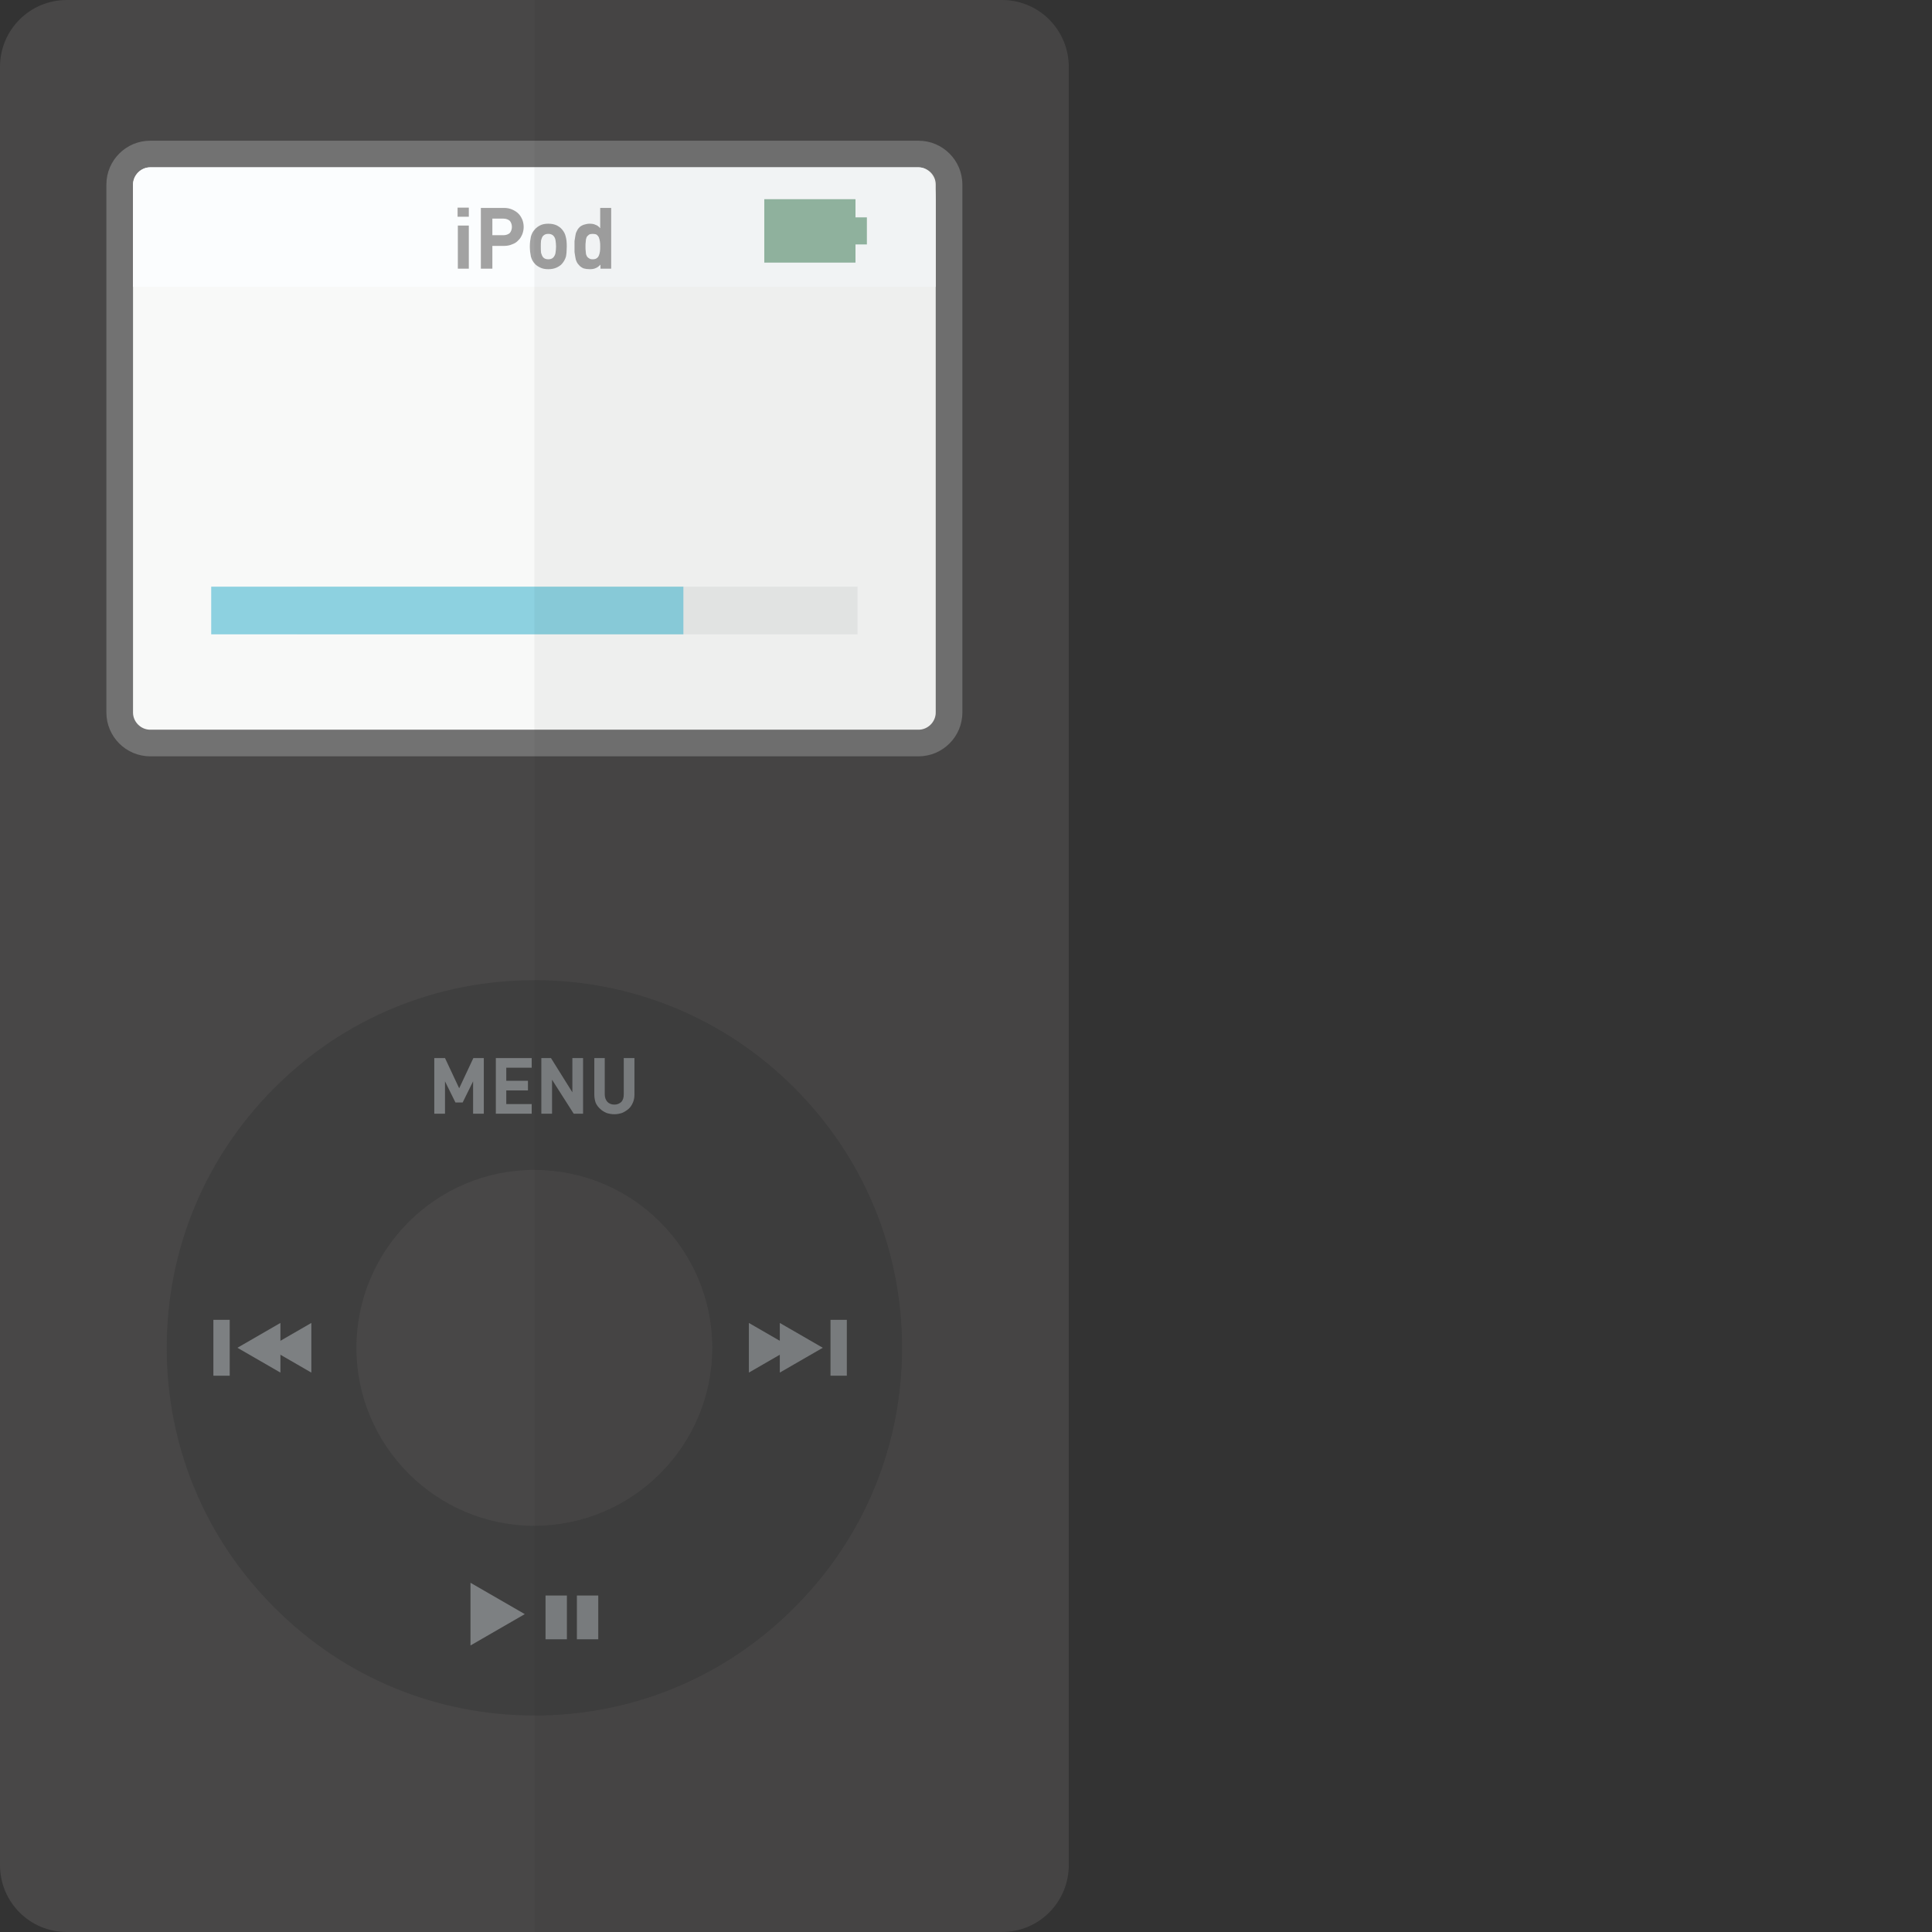 <?xml version="1.0" encoding="iso-8859-1"?>

<!DOCTYPE svg PUBLIC "-//W3C//DTD SVG 1.1//EN" "http://www.w3.org/Graphics/SVG/1.1/DTD/svg11.dtd">
<!-- Uploaded to: SVG Repo, www.svgrepo.com, Generator: SVG Repo Mixer Tools -->
<svg version="1.1" id="_x34_" xmlns="http://www.w3.org/2000/svg" xmlns:xlink="http://www.w3.org/1999/xlink" 
	 viewBox="0 0 512 512"  xml:space="preserve">
<rect x="0" y="0" width="512" height="512" fill="#333333" stroke="none"/>
<g>
	<g>
		<path style="fill:#484747;" d="M283.231,17.729v476.543c0,9.786-7.871,17.728-17.728,17.728H17.729C7.871,512,0,504.058,0,494.272
			V17.729C0,7.942,7.871,0,17.729,0h247.774C275.36,0,283.231,7.942,283.231,17.729z"/>
		<g>
			<path style="fill:#3F3F3F;" d="M210.473,288.266c-18.367-18.367-42.832-28.508-68.858-28.508
				c-26.025,0-50.491,10.141-68.857,28.508c-18.438,18.437-28.579,42.903-28.579,68.928c0,26.026,10.141,50.491,28.579,68.858
				c18.366,18.438,42.832,28.578,68.857,28.578c26.026,0,50.491-10.141,68.858-28.578c18.437-18.367,28.579-42.832,28.579-68.858
				C239.052,331.169,228.91,306.703,210.473,288.266z M141.615,404.352c-26.025,0-47.158-21.203-47.158-47.158
				c0-26.025,21.132-47.158,47.158-47.158c26.026,0,47.158,21.132,47.158,47.158C188.773,383.149,167.641,404.352,141.615,404.352z"
				/>
			<g>
				<g>
					<polygon style="fill:#7D8082;" points="124.684,419.451 139.072,427.758 124.684,436.065 					"/>
				</g>
				<g>
					<rect x="144.57" y="422.833" style="fill:#7D8082;" width="5.667" height="11.596"/>
					<rect x="152.88" y="422.833" style="fill:#7D8082;" width="5.667" height="11.596"/>
				</g>
			</g>
			<g>
				<g>
					<polygon style="fill:#7D8082;" points="198.459,350.594 209.854,357.173 198.459,363.752 					"/>
				</g>
				<g>
					<polygon style="fill:#7D8082;" points="206.654,350.594 218.049,357.173 206.654,363.752 					"/>
				</g>
				<rect x="220.092" y="349.768" style="fill:#7D8082;" width="4.326" height="14.809"/>
			</g>
			<g>
				<g>
					<polygon style="fill:#7D8082;" points="82.509,350.594 71.114,357.173 82.509,363.752 					"/>
				</g>
				<g>
					<polygon style="fill:#7D8082;" points="74.314,350.594 62.919,357.173 74.314,363.752 					"/>
				</g>
				<rect x="56.55" y="349.768" style="fill:#7D8082;" width="4.326" height="14.809"/>
			</g>
			<g>
				<path style="fill:#7D8082;" d="M125.447,280.395l-3.759,8.013l-3.758-8.013h-2.837v14.75h2.837v-8.58l2.766,5.602h1.914
					l2.766-5.602v8.58h2.837v-14.75H125.447z"/>
				<path style="fill:#7D8082;" d="M140.906,282.948v-2.553h-9.503v14.75h9.503v-2.553h-6.737v-3.617h5.744v-2.553h-5.744v-3.475
					H140.906z"/>
				<path style="fill:#7D8082;" d="M151.685,280.395v9.077l-5.673-9.077h-2.553v14.75h2.837v-9.006l5.744,9.006h2.482v-14.75
					H151.685z"/>
				<path style="fill:#7D8082;" d="M165.301,280.395v9.644c0,0.851-0.213,1.489-0.638,1.985c-0.496,0.425-1.064,0.709-1.843,0.709
					c-0.78,0-1.418-0.284-1.844-0.709c-0.425-0.496-0.709-1.134-0.709-1.985v-9.644H157.5v9.715c0,0.78,0.141,1.489,0.354,2.127
					c0.284,0.638,0.709,1.205,1.205,1.631c0.425,0.426,0.993,0.78,1.631,1.064c0.638,0.212,1.347,0.354,2.128,0.354
					c0.709,0,1.418-0.142,2.056-0.354c0.638-0.284,1.205-0.638,1.702-1.064c0.496-0.426,0.851-0.993,1.135-1.631
					c0.283-0.638,0.425-1.347,0.425-2.127v-9.715H165.301z"/>
			</g>
		</g>
		<g>
			<path style="fill:#727272;" d="M243.441,37.293H39.789c-6.377,0-11.594,5.217-11.594,11.594v139.951
				c0,6.377,5.217,11.594,11.594,11.594h203.652c6.377,0,11.594-5.217,11.594-11.594V48.888
				C255.036,42.511,249.818,37.293,243.441,37.293z"/>
			<path style="fill:#F8F9F8;" d="M247.978,48.885v139.956c0,2.455-2.077,4.537-4.537,4.537H39.789c-2.46,0-4.537-2.082-4.537-4.537
				V48.885c0-2.46,2.077-4.537,4.537-4.537h203.652C245.901,44.349,247.978,46.425,247.978,48.885z"/>
			<path style="fill:#FBFDFE;" d="M247.978,53.024v22.992H35.252V49.023c0-2.535,2.077-4.674,4.537-4.674h203.652
				C245.901,44.349,247.978,46.488,247.978,53.024z"/>
			<g>
				<path style="fill:#A2A2A2;" d="M121.263,55.029v2.411h2.979v-2.411H121.263z M121.334,59.78v11.417h2.908V59.78H121.334z"/>
				<path style="fill:#A2A2A2;" d="M138.424,58.221c-0.284-0.638-0.567-1.135-1.064-1.631c-0.426-0.426-0.993-0.78-1.631-1.064
					c-0.638-0.284-1.347-0.426-2.198-0.426h-6.099v16.098h3.05V65.17h3.049c0.851,0,1.56-0.142,2.198-0.425
					c0.638-0.213,1.205-0.567,1.631-1.063c0.497-0.426,0.78-0.993,1.064-1.631c0.212-0.568,0.355-1.206,0.355-1.914
					C138.779,59.426,138.637,58.788,138.424,58.221z M135.091,61.766c-0.425,0.354-0.993,0.567-1.702,0.567h-2.907v-4.397h2.907
					c0.709,0,1.276,0.213,1.702,0.567c0.355,0.425,0.567,0.993,0.567,1.631C135.659,60.773,135.446,61.341,135.091,61.766z"/>
				<path style="fill:#A2A2A2;" d="M149.912,62.688c-0.142-0.709-0.496-1.347-0.993-1.915c-0.354-0.425-0.851-0.78-1.418-1.064
					c-0.638-0.283-1.347-0.425-2.198-0.425c-0.851,0-1.56,0.142-2.127,0.425c-0.567,0.284-1.064,0.638-1.418,1.064
					c-0.568,0.568-0.851,1.206-1.064,1.915c-0.142,0.709-0.283,1.56-0.283,2.624c0,1.063,0.142,1.985,0.283,2.695
					c0.213,0.709,0.496,1.347,1.064,1.914c0.354,0.425,0.851,0.709,1.418,0.993c0.568,0.284,1.276,0.425,2.127,0.425
					c0.851,0,1.56-0.142,2.198-0.425c0.567-0.284,1.064-0.567,1.418-0.993c0.496-0.567,0.851-1.205,1.064-1.914
					c0.142-0.709,0.213-1.631,0.213-2.695C150.196,64.248,150.125,63.397,149.912,62.688z M147.218,67.014
					c-0.071,0.496-0.284,0.851-0.567,1.205c-0.354,0.354-0.78,0.496-1.347,0.496c-0.568,0-0.993-0.142-1.347-0.496
					c-0.283-0.354-0.426-0.709-0.568-1.205c-0.07-0.496-0.07-1.064-0.07-1.702c0-0.568,0-1.135,0.07-1.631
					c0.142-0.496,0.284-0.922,0.568-1.206c0.354-0.354,0.78-0.496,1.347-0.496c0.567,0,0.993,0.142,1.347,0.496
					c0.283,0.284,0.496,0.709,0.567,1.206c0.071,0.496,0.142,1.063,0.142,1.631C147.359,65.95,147.289,66.518,147.218,67.014z"/>
				<path style="fill:#A2A2A2;" d="M159.06,55.1v5.389c-0.355-0.425-0.78-0.78-1.276-0.922c-0.425-0.213-0.922-0.284-1.56-0.284
					c-0.567,0-1.064,0.142-1.56,0.284c-0.497,0.212-0.922,0.425-1.205,0.78c-0.284,0.284-0.497,0.638-0.639,0.993
					c-0.212,0.354-0.283,0.78-0.354,1.205c-0.071,0.426-0.142,0.851-0.213,1.347v2.907c0.071,0.426,0.142,0.922,0.213,1.347
					c0.071,0.425,0.142,0.78,0.354,1.206c0.142,0.354,0.355,0.638,0.639,0.922c0.283,0.354,0.709,0.638,1.205,0.851
					c0.496,0.142,0.993,0.213,1.631,0.213c0.567,0,1.135-0.071,1.56-0.284c0.426-0.142,0.851-0.496,1.276-0.922v1.064h2.836V55.1
					H159.06z M158.989,66.659c-0.071,0.425-0.142,0.78-0.284,1.063c-0.142,0.355-0.354,0.567-0.567,0.709
					c-0.284,0.213-0.638,0.284-1.064,0.284c-0.426,0-0.78-0.071-0.993-0.284c-0.284-0.142-0.496-0.354-0.638-0.709
					c-0.142-0.284-0.213-0.638-0.213-1.063c-0.071-0.425-0.071-0.851-0.071-1.347c0-0.426,0-0.922,0.071-1.276
					c0-0.425,0.071-0.78,0.213-1.135c0.142-0.284,0.354-0.496,0.638-0.709c0.213-0.142,0.567-0.213,0.993-0.213
					c0.426,0,0.78,0.071,1.064,0.213c0.213,0.213,0.425,0.425,0.567,0.709c0.142,0.354,0.212,0.709,0.284,1.135
					c0.071,0.354,0.071,0.851,0.071,1.276C159.06,65.809,159.06,66.234,158.989,66.659z"/>
			</g>
			<polygon style="fill:#95B8A3;" points="226.713,57.603 226.713,52.788 202.543,52.788 202.543,69.593 226.713,69.593 
				226.713,64.778 229.734,64.778 229.734,57.603 			"/>
		</g>
		<g>
			<rect x="78.696" y="155.474" style="fill:#EAECEB;" width="148.565" height="12.63"/>
			<rect x="55.97" y="155.474" style="fill:#8DD1E0;" width="125.134" height="12.63"/>
		</g>
	</g>
	<path style="opacity:0.04;fill:#040000;" d="M265.503,0H141.616v512h123.887c9.857,0,17.728-7.942,17.728-17.728V17.729
		C283.231,7.942,275.36,0,265.503,0z"/>
</g>
</svg>